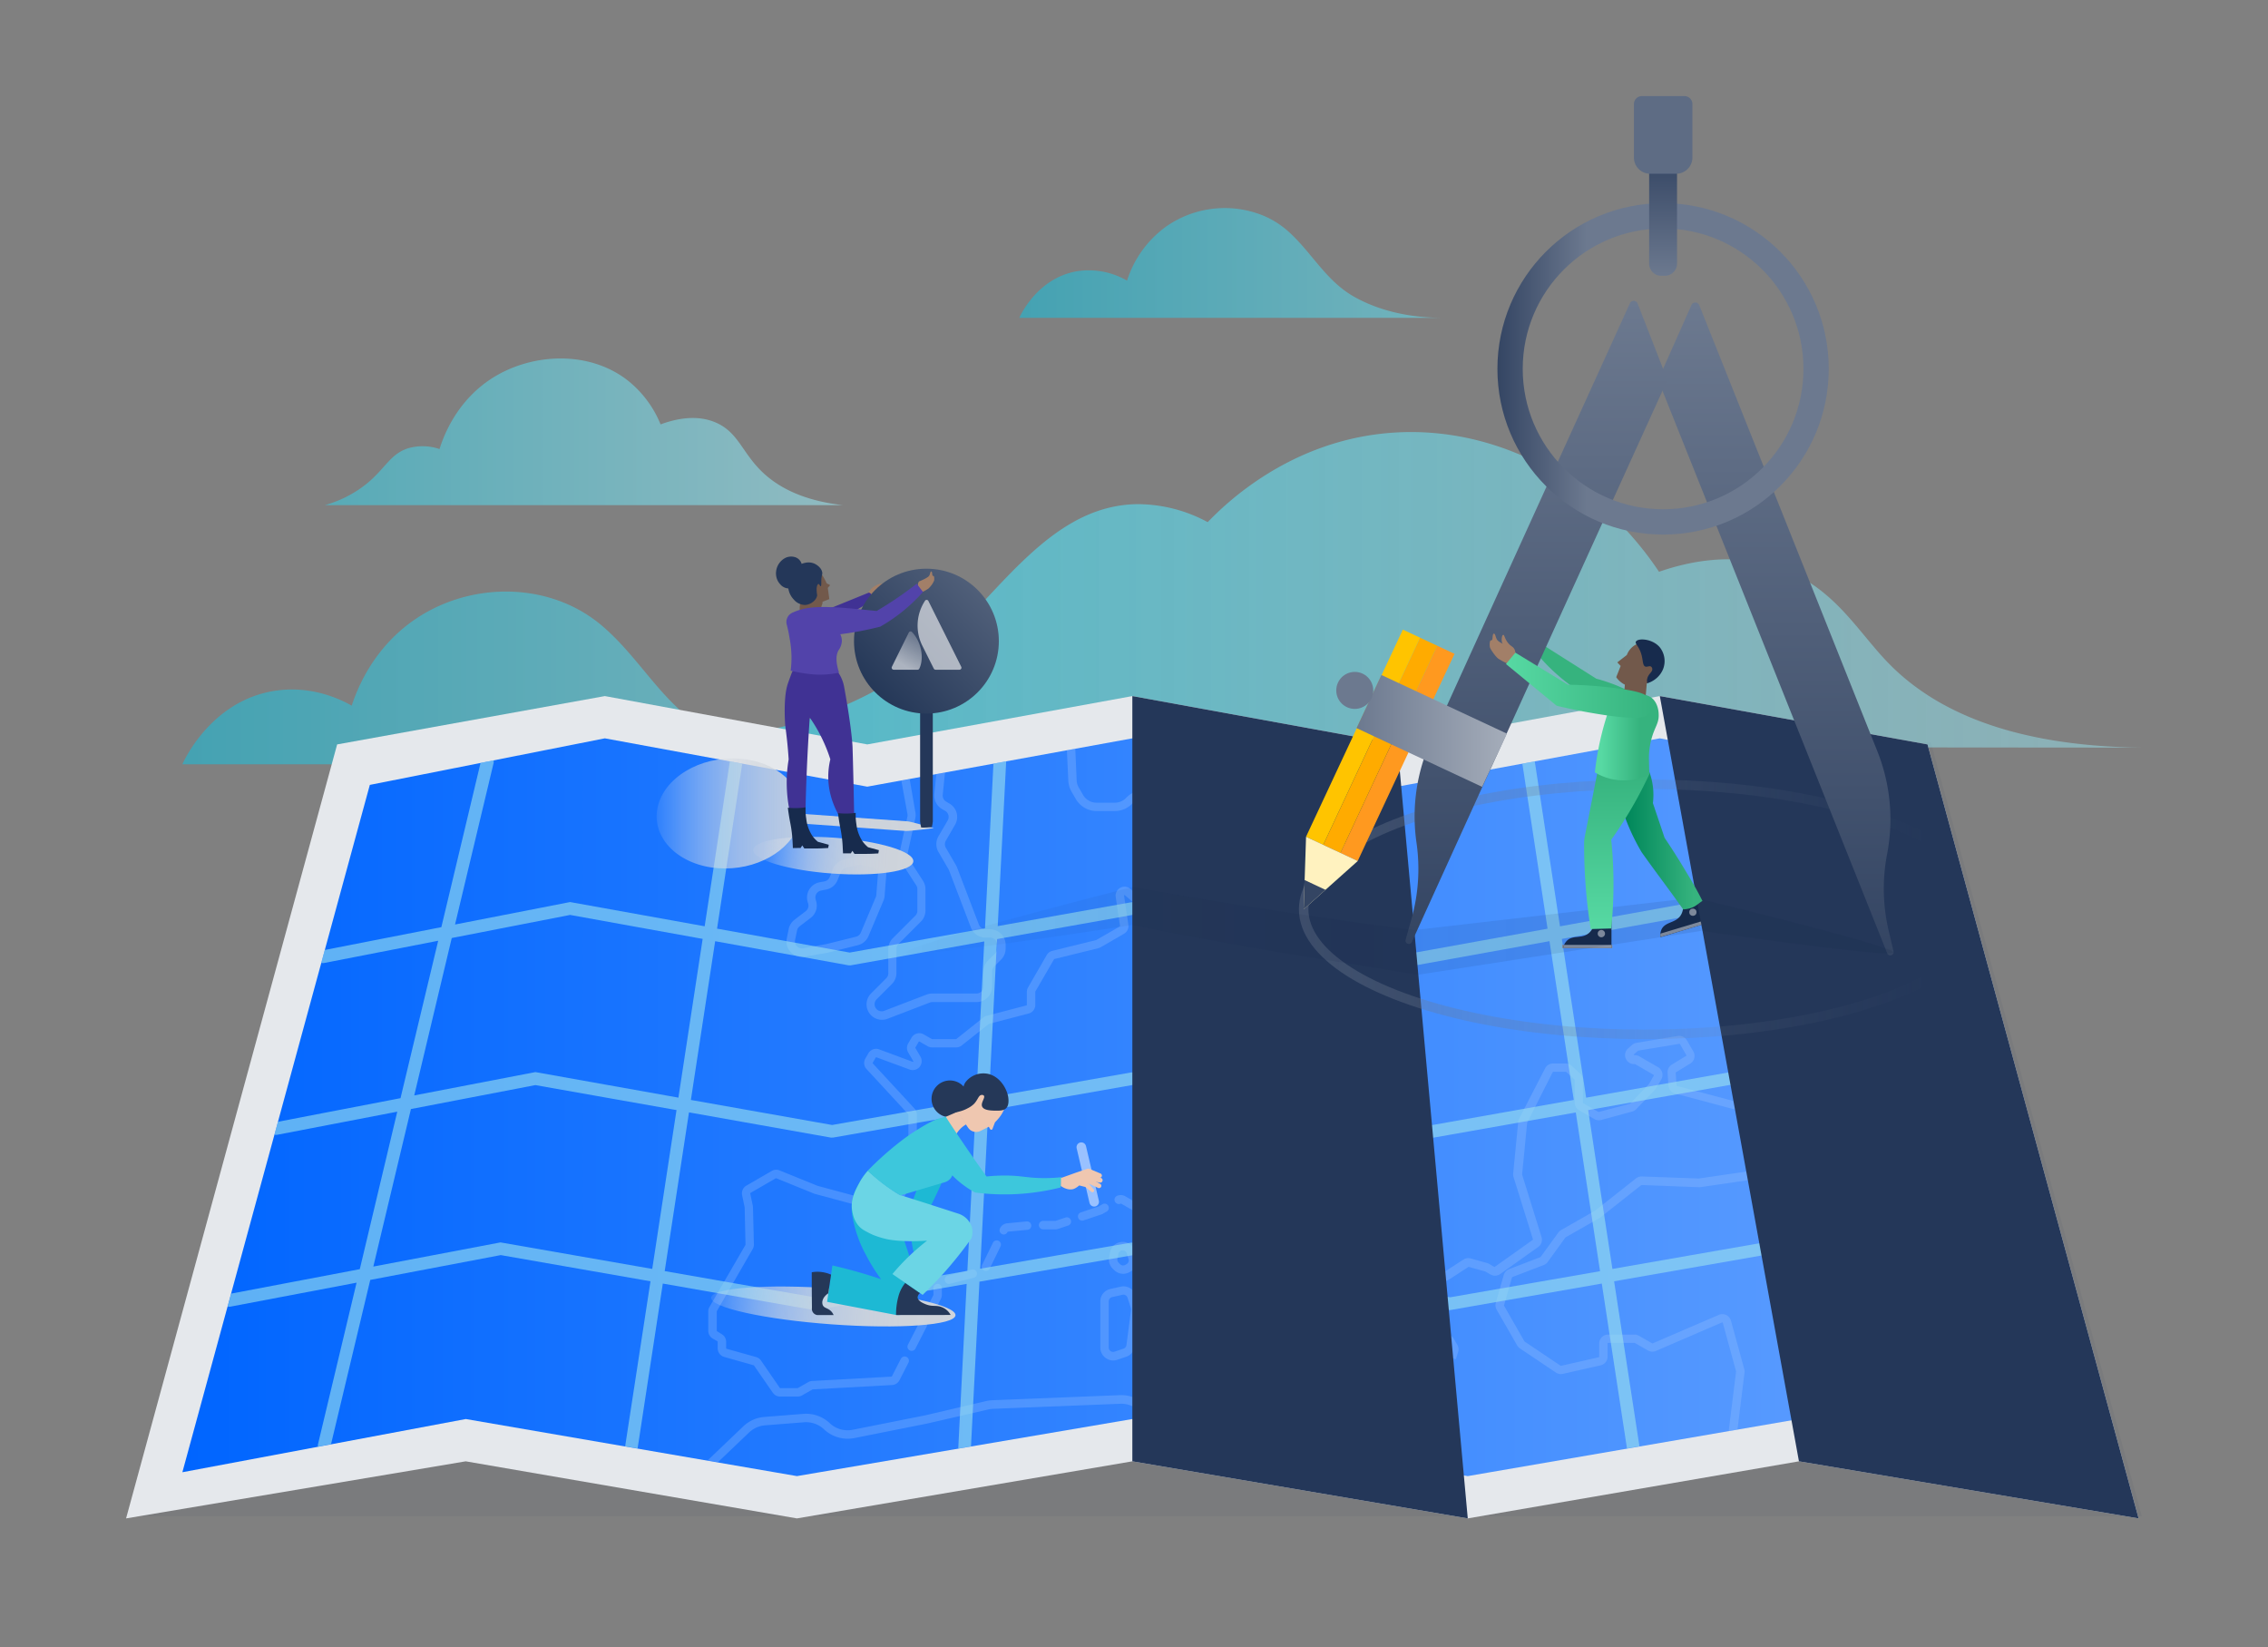 <svg xmlns="http://www.w3.org/2000/svg" xmlns:xlink="http://www.w3.org/1999/xlink" viewBox="0 0 895.11 650"><rect x="0" y="0" width="895.11" height="650" fill="#808080" stroke="none"/><defs><style>.cls-1{isolation:isolate;}.cls-2{fill:#091e42;opacity:0.05;}.cls-3{fill:#a27f68;}.cls-13,.cls-4,.cls-40,.cls-5,.cls-6{opacity:0.6;}.cls-4{fill:url(#T300-T100);}.cls-5{fill:url(#T300-T100-2);}.cls-6{fill:url(#T200-T75);}.cls-7{opacity:0.8;fill:url(#linear-gradient);}.cls-8{fill:#e5e8ec;}.cls-9{fill:url(#B300-B100);}.cls-10,.cls-12,.cls-18,.cls-21,.cls-45{fill:none;}.cls-10,.cls-11{opacity:0.3;}.cls-11{fill:#99c1ff;}.cls-13{fill:#9ce3ee;mix-blend-mode:soft-light;}.cls-14,.cls-37{fill:#243759;}.cls-14{mix-blend-mode:screen;}.cls-15{fill:#8993a4;}.cls-16{fill:#172b4d;}.cls-17{fill:#36b37e;}.cls-18,.cls-21,.cls-45{stroke-miterlimit:10;}.cls-18{stroke-width:3.75px;opacity:0.4;stroke:url(#linear-gradient-2);}.cls-18,.cls-32,.cls-33,.cls-34,.cls-35,.cls-36,.cls-43,.cls-44{mix-blend-mode:multiply;}.cls-19{fill:url(#linear-gradient-3);}.cls-20{fill:url(#linear-gradient-4);}.cls-21{stroke-width:9.99px;stroke:url(#linear-gradient-5);}.cls-22{fill:url(#linear-gradient-6);}.cls-23{fill:#5e6c84;}.cls-24{fill:#ff991f;}.cls-25{fill:#ffab00;}.cls-26{fill:#ffc400;}.cls-27{fill:#fff2bf;}.cls-28{fill:#344563;}.cls-29{fill:url(#linear-gradient-7);}.cls-30{fill:#6c798f;}.cls-31{opacity:0.1;}.cls-32{fill:url(#linear-gradient-8);}.cls-33{fill:url(#linear-gradient-9);}.cls-34{fill:url(#linear-gradient-10);}.cls-35{fill:url(#linear-gradient-11);}.cls-36{fill:url(#linear-gradient-12);}.cls-38{fill:#403294;}.cls-39{fill:url(#linear-gradient-13);}.cls-41{fill:url(#linear-gradient-14);}.cls-42{fill:#fff;}.cls-43{fill:url(#linear-gradient-15);}.cls-44{fill:url(#linear-gradient-16);}.cls-45{stroke:#99c1ff;stroke-linecap:round;stroke-width:3.78px;}.cls-46{fill:#253858;}.cls-47{fill:#1db9d4;}.cls-48{fill:#6bd5e5;}.cls-49{fill:#3dc7dc;}.cls-50{fill:#efc7b0;}.cls-51{fill:#72594b;}.cls-52{fill:url(#linear-gradient-17);}.cls-53{fill:url(#linear-gradient-18);}.cls-54{fill:url(#linear-gradient-19);}.cls-55{fill:url(#linear-gradient-20);}.cls-56{fill:#5243aa;}</style><linearGradient id="T300-T100" x1="71.98" y1="267.49" x2="332.71" y2="267.49" gradientUnits="userSpaceOnUse"><stop offset="0" stop-color="#1db9d4"/><stop offset="1" stop-color="#6bd5e5"/></linearGradient><linearGradient id="T300-T100-2" x1="402.29" y1="103.76" x2="568.17" y2="103.76" xlink:href="#T300-T100"/><linearGradient id="T200-T75" x1="128.16" y1="170.38" x2="332.71" y2="170.38" gradientUnits="userSpaceOnUse"><stop offset="0" stop-color="#3dc7dc"/><stop offset="1" stop-color="#9ce3ee"/></linearGradient><linearGradient id="linear-gradient" x1="244.34" y1="232.71" x2="849.76" y2="232.71" gradientUnits="userSpaceOnUse"><stop offset="0" stop-color="#3dc7dc"/><stop offset="1" stop-color="#9ce3ee" stop-opacity="0.6"/></linearGradient><linearGradient id="B300-B100" x1="71.98" y1="436.87" x2="821.82" y2="436.87" gradientUnits="userSpaceOnUse"><stop offset="0" stop-color="#0065ff"/><stop offset="1" stop-color="#66a3ff"/></linearGradient><linearGradient id="linear-gradient-2" x1="512.64" y1="358.78" x2="785.56" y2="358.78" gradientUnits="userSpaceOnUse"><stop offset="0" stop-color="#6c798f"/><stop offset="0.91" stop-color="#6c798f" stop-opacity="0"/></linearGradient><linearGradient id="linear-gradient-3" x1="700.87" y1="376.98" x2="700.87" y2="119.36" gradientUnits="userSpaceOnUse"><stop offset="0" stop-color="#344563"/><stop offset="1" stop-color="#6c798f"/></linearGradient><linearGradient id="linear-gradient-4" x1="606.39" y1="372.45" x2="606.39" y2="118.72" xlink:href="#linear-gradient-3"/><linearGradient id="linear-gradient-5" x1="590.98" y1="145.54" x2="721.75" y2="145.54" gradientUnits="userSpaceOnUse"><stop offset="0" stop-color="#344563"/><stop offset="0.27" stop-color="#6c798f"/></linearGradient><linearGradient id="linear-gradient-6" x1="656.37" y1="108.86" x2="656.37" y2="61.43" gradientUnits="userSpaceOnUse"><stop offset="0" stop-color="#6c798f"/><stop offset="1" stop-color="#344563"/></linearGradient><linearGradient id="linear-gradient-7" x1="535.35" y1="288.42" x2="594.72" y2="288.42" gradientTransform="translate(-68.98 266.52) rotate(-25.06)" gradientUnits="userSpaceOnUse"><stop offset="0" stop-color="#6c798f"/><stop offset="1" stop-color="#a5adba"/></linearGradient><linearGradient id="linear-gradient-8" x1="357.68" y1="367.28" x2="736.49" y2="367.28" gradientUnits="userSpaceOnUse"><stop offset="0" stop-color="#091e42" stop-opacity="0.1"/><stop offset="0.07" stop-color="#091e42" stop-opacity="0.27"/><stop offset="0.25" stop-color="#091e42" stop-opacity="0.59"/><stop offset="0.44" stop-color="#091e42" stop-opacity="0.82"/><stop offset="0.66" stop-color="#091e42" stop-opacity="0.96"/><stop offset="1" stop-color="#091e42"/></linearGradient><linearGradient id="linear-gradient-9" x1="357.68" y1="363.11" x2="736.49" y2="363.11" xlink:href="#linear-gradient-8"/><linearGradient id="linear-gradient-10" x1="363.41" y1="369.38" x2="731.39" y2="369.38" xlink:href="#linear-gradient-8"/><linearGradient id="linear-gradient-11" x1="284.99" y1="365.18" x2="747.32" y2="365.18" xlink:href="#linear-gradient-8"/><linearGradient id="linear-gradient-12" x1="259.15" y1="320.92" x2="368.57" y2="320.92" gradientUnits="userSpaceOnUse"><stop offset="0" stop-color="#e5e8ec" stop-opacity="0.1"/><stop offset="0.09" stop-color="#e0e3e8" stop-opacity="0.31"/><stop offset="0.18" stop-color="#dbdfe5" stop-opacity="0.49"/><stop offset="0.28" stop-color="#d8dce2" stop-opacity="0.65"/><stop offset="0.39" stop-color="#d4d9df" stop-opacity="0.78"/><stop offset="0.51" stop-color="#d2d7dd" stop-opacity="0.88"/><stop offset="0.63" stop-color="#d0d5dc" stop-opacity="0.95"/><stop offset="0.78" stop-color="#cfd4db" stop-opacity="0.99"/><stop offset="1" stop-color="#cfd4db"/></linearGradient><linearGradient id="linear-gradient-13" x1="345.42" y1="273.18" x2="385.84" y2="232.76" gradientUnits="userSpaceOnUse"><stop offset="0" stop-color="#253858"/><stop offset="1" stop-color="#505f79"/></linearGradient><linearGradient id="linear-gradient-14" x1="363.73" y1="-879.52" x2="356.6" y2="-891.86" gradientTransform="matrix(1, 0, 0, -1, 0, -628)" gradientUnits="userSpaceOnUse"><stop offset="0" stop-color="#fff" stop-opacity="0.4"/><stop offset="0.92" stop-color="#fff"/></linearGradient><linearGradient id="linear-gradient-15" x1="298.21" y1="666.83" x2="394.91" y2="666.83" gradientTransform="translate(995.7 168.93) rotate(90)" xlink:href="#linear-gradient-12"/><linearGradient id="linear-gradient-16" x1="-861.19" y1="489.4" x2="-764.49" y2="489.4" gradientTransform="matrix(0, 0.65, -1, 0, 818.27, 869.83)" xlink:href="#linear-gradient-12"/><linearGradient id="linear-gradient-17" x1="637.87" y1="330.67" x2="671.91" y2="330.67" gradientUnits="userSpaceOnUse"><stop offset="0.11" stop-color="#00875a"/><stop offset="0.9" stop-color="#36b37e"/></linearGradient><linearGradient id="linear-gradient-18" x1="638.07" y1="366.59" x2="638.07" y2="304.04" gradientUnits="userSpaceOnUse"><stop offset="0" stop-color="#57d9a3"/><stop offset="1" stop-color="#36b37e"/></linearGradient><linearGradient id="linear-gradient-19" x1="4827.85" y1="290.23" x2="4853.05" y2="290.23" gradientTransform="matrix(-1, 0, 0, 1, 5482.5, 0)" gradientUnits="userSpaceOnUse"><stop offset="0" stop-color="#36b37e"/><stop offset="0.3" stop-color="#36b37e"/><stop offset="0.9" stop-color="#57d9a3"/></linearGradient><linearGradient id="linear-gradient-20" x1="4830.56" y1="270.34" x2="4888.14" y2="270.34" gradientTransform="matrix(-1, 0, 0, 1, 5482.5, 0)" gradientUnits="userSpaceOnUse"><stop offset="0" stop-color="#36b37e"/><stop offset="1" stop-color="#57d9a3"/></linearGradient></defs><title>Artboard 3</title><g class="cls-1"><g id="Layer_1" data-name="Layer 1"><polygon class="cls-2" points="51.01 598.28 845.32 598.28 762.01 292.89 134.32 292.89 51.01 598.28"/><path class="cls-3" d="M346.28,236.29s1.83-3.41,2.78-3.79,1.66-.2,1.73-.61-1.45-.5-1.59-.74.07-.5-.38-.6a3.6,3.6,0,0,0-1.52-.21,9.16,9.16,0,0,0-3.41,1.92c-.57.73-1.83,2.17-1.84,3.15s3.43,1.09,3.43,1.09Z"/><path class="cls-4" d="M223.66,238.26c-19.39-8.35-42.92-5.75-60.46,6.53-16.19,11.34-22.34,27.36-24.39,33.64-3.92-2.23-15.78-8.28-30.84-5.78-24.46,4.05-35.11,26.94-36,28.92H332.71c-18.31-.3-36.78-4-52.87-13-18.17-10.19-26.66-28.31-42-41.47A55.37,55.37,0,0,0,223.66,238.26Z"/><path class="cls-5" d="M498.79,85.16a40.34,40.34,0,0,0-38.46,4.16,42,42,0,0,0-15.52,21.4A30.25,30.25,0,0,0,425.19,107c-15.56,2.58-22.34,17.14-22.9,18.4H568.17c-11.65-.19-23.4-2.53-33.64-8.26-11.56-6.49-17-18-26.71-26.39A35.52,35.52,0,0,0,498.79,85.16Z"/><path class="cls-6" d="M247.16,149.66c-15.09-11.3-36.47-10.18-51.52-1.3-15.41,9.07-20.75,24.23-22.17,28.82a20.61,20.61,0,0,0-12.54-.26c-6.94,2.28-8.87,7.94-16.18,13.91a46.16,46.16,0,0,1-16.59,8.49H332.71c-17.79-2-27.3-8.43-32.68-13.9-7.24-7.36-8.92-14.89-17.39-18.64-7.82-3.45-16.28-1.41-21.93.67A42.54,42.54,0,0,0,247.16,149.66Z"/><path class="cls-7" d="M547.64,170.88c-38.69,3.44-63.59,27.44-71,35.14a58.28,58.28,0,0,0-27.84-7.1c-33.8.48-53.67,34.31-78.13,56-21.72,19.22-58.93,39.32-126.36,39.55l605.42.52c-59,.26-88.64-16.94-104.81-33.75-12.33-12.81-21.75-30.46-43.88-37.64-17.49-5.66-34.51-2.06-46.28,2C630,188.45,589,167.21,547.64,170.88Z"/><polygon class="cls-8" points="760.73 293.72 655.08 274.65 551.51 293.72 446.9 274.65 342.29 293.72 238.72 274.65 133.06 293.72 49.76 599.11 183.81 576.59 314.52 599.11 446.9 576.59 579.28 599.11 709.99 576.59 844.04 599.11 760.73 293.72"/><polygon id="_Path_" data-name="&lt;Path&gt;" class="cls-9" points="183.83 559.9 71.98 580.89 145.96 309.69 238.71 291.32 342.28 310.39 446.9 291.32 551.51 310.39 655.08 291.32 747.83 309.69 821.82 580.89 709.97 559.9 579.27 582.42 446.9 559.9 314.53 582.42 183.83 559.9"/><path class="cls-10" d="M438.31,533.1a1.71,1.71,0,0,0,1.55.23l3.58-1.21a1.71,1.71,0,0,0,1.15-1.41l1.8-13.86a1.69,1.69,0,0,0-.07-.74L445,512a1.72,1.72,0,0,0-2-1.16l-4.07.91a1.7,1.7,0,0,0-1.35,1.68V531.7A1.7,1.7,0,0,0,438.31,533.1Z"/><path class="cls-10" d="M442.06,498.77a1.73,1.73,0,0,0,2.08.27l.47-.27a1.7,1.7,0,0,0,.79-2l-.66-2.23a1.71,1.71,0,0,0-1.65-1.23h-.25a1.75,1.75,0,0,0-1.44,1.36l-.39,1.92a1.75,1.75,0,0,0,.47,1.57Z"/><path class="cls-10" d="M339.38,341.24a3.17,3.17,0,0,0-.61.07h0l-4.9,1.11a2.76,2.76,0,0,0-2,1.66l-1.32,3.25A6.08,6.08,0,0,1,326,351l-1.89.35a2.78,2.78,0,0,0-2.16,3.49l.21.76a6.06,6.06,0,0,1-2.16,6.53l-4.4,3.36a2.8,2.8,0,0,0-1,1.66l-.76,3.71a2.78,2.78,0,0,0,3.2,3.29l8.55-1.47.19,0,12.1-3a2.82,2.82,0,0,0,1.89-1.62l5.91-14a2.53,2.53,0,0,0,.21-.86l.63-8.06a2.78,2.78,0,0,0-2.23-2.93l-4.37-.87A2.48,2.48,0,0,0,339.38,341.24Z"/><path class="cls-10" d="M473.39,548l9.47,5.46a1.44,1.44,0,0,0,.46.19l9.36,2.23a1.72,1.72,0,0,0,2-1l.17-.44a1.7,1.7,0,0,0-.23-1.68l-7.05-9.21a1.74,1.74,0,0,0-1.37-.67H474.55a1.7,1.7,0,0,0-1.7,1.46l-.3,1.95A1.71,1.71,0,0,0,473.39,548Z"/><path class="cls-11" d="M420.55,480.4l-4,1.32h-5a1.67,1.67,0,0,0,0,3.33h5a3.55,3.55,0,0,0,1.12-.18l3.92-1.32a1.66,1.66,0,0,0-1.05-3.15Z"/><path class="cls-11" d="M435.21,475.09l-1.62.94-7.12,2.38a1.67,1.67,0,0,0,1.06,3.16l7.11-2.39a2.93,2.93,0,0,0,.65-.29l1.58-.91a1.67,1.67,0,0,0-1.66-2.89Z"/><path class="cls-11" d="M451.48,478.18a1.67,1.67,0,0,0-.61-2.27L444.1,472a3.6,3.6,0,0,0-3.43-.06,1.65,1.65,0,0,0-.59,2.26,1.79,1.79,0,0,0,2.35.69l6.77,3.9a1.65,1.65,0,0,0,2.28-.61Z"/><path class="cls-11" d="M396.11,487.1a1.72,1.72,0,0,0,1.53-1,.2.2,0,0,1,.16-.12l7.71-.73a1.66,1.66,0,0,0,1.5-1.82,1.68,1.68,0,0,0-1.81-1.5l-7.72.74a3.55,3.55,0,0,0-2.83,2l0,.05a1.65,1.65,0,0,0,.78,2.2A1.63,1.63,0,0,0,396.11,487.1Z"/><path class="cls-11" d="M367.09,518.81a1.66,1.66,0,0,0,1.48-.91l2.77-5.42a3.44,3.44,0,0,0,.39-1.6v-2.75a1.67,1.67,0,0,0-3.33,0l0,2.84-2.77,5.41a1.66,1.66,0,0,0,.72,2.24A1.59,1.59,0,0,0,367.09,518.81Z"/><path class="cls-11" d="M394.11,489.58a1.67,1.67,0,0,0-2.23.77l-4.26,8.73a1.66,1.66,0,0,0,.77,2.22,1.59,1.59,0,0,0,.73.17,1.66,1.66,0,0,0,1.5-.93l4.25-8.73A1.67,1.67,0,0,0,394.11,489.58Z"/><path class="cls-11" d="M365,521.22a1.67,1.67,0,0,0-2.24.72l-4.43,8.65a1.66,1.66,0,0,0,.73,2.24,1.67,1.67,0,0,0,2.24-.72l4.42-8.65A1.66,1.66,0,0,0,365,521.22Z"/><path class="cls-11" d="M383.51,500.93l-9.42,2.36a1.67,1.67,0,0,0,.41,3.28,1.37,1.37,0,0,0,.4-.05l9.42-2.36a1.67,1.67,0,0,0,1.21-2A1.65,1.65,0,0,0,383.51,500.93Z"/><path class="cls-11" d="M281.29,528.15l1.86,1.07a.21.21,0,0,1,.1.17V532a3.53,3.53,0,0,0,2.58,3.4l11.71,3.32L305,549.51a3.53,3.53,0,0,0,2.91,1.53h6.89a3.52,3.52,0,0,0,1.77-.47l4.13-2.36L352,546.49h0a3.55,3.55,0,0,0,3-1.91l3.54-6.91a1.66,1.66,0,1,0-3-1.52L352,543.06a.22.22,0,0,1-.17.11h0l-31.29,1.71a3.59,3.59,0,0,0-1.57.47l-4.15,2.36h-6.89a.19.19,0,0,1-.16-.09l-7.43-10.8a3.52,3.52,0,0,0-2-1.4l-11.61-3.25a.2.2,0,0,1-.14-.19v-2.59a3.52,3.52,0,0,0-1.77-3L283,525.26a.19.19,0,0,1-.1-.17l0-7.72,14.17-24.54a3.62,3.62,0,0,0,.47-1.85l-.37-14.69a3.4,3.4,0,0,0-.08-.65l-1-4.74a.19.19,0,0,1,.1-.21l10-5.79a.2.2,0,0,1,.17,0l15,6.09a3.84,3.84,0,0,0,.41.13L350,478.7a3.54,3.54,0,0,0,3.95-1.6l7.39-12.43a3.53,3.53,0,0,0,.5-1.8V439.76a3.52,3.52,0,0,0-.94-2.39l-16.46-17.81a.21.21,0,0,1,0-.24l1.2-2.06a.2.2,0,0,1,.24-.09L359,422a3.53,3.53,0,0,0,4.28-5.08l-2-3.41a.18.18,0,0,1,0-.2l1.32-2.3a.22.22,0,0,1,.27-.07l3.23,1.86a3.49,3.49,0,0,0,1.76.47h9.5a3.51,3.51,0,0,0,2.2-.77L390.27,404l15.71-4.1a3.54,3.54,0,0,0,2.63-3.42l0-5.24L416,378.5a.17.17,0,0,1,.12-.1l17.34-4.27a3.55,3.55,0,0,0,.92-.37l9.22-5.32a3.52,3.52,0,0,0,1.73-3.58l-1.69-11.44a.16.16,0,0,1,.1-.2.17.17,0,0,1,.22,0l11.86,10.22a3.57,3.57,0,0,0,1.71.81l32.16,5.57a3.57,3.57,0,0,0,2.37-.42l18.62-10.76a3.46,3.46,0,0,0,1.73-2.55l2.29-15.86,14.52-23.15a.22.22,0,0,1,.14-.09l.34-.05L543,308.83l-4.91-.89-9.54,5.85a3.55,3.55,0,0,0-2.1,1.54l-14.52,23.15a3.46,3.46,0,0,0-.51,1.37l-2.26,15.79a.17.17,0,0,1-.09.14l-18.76,10.78L458,360.94l-11.86-10.22a3.53,3.53,0,0,0-5.8,3.19l1.7,11.44a.2.2,0,0,1-.1.2l-9.27,5.35-17.35,4.27a3.54,3.54,0,0,0-2.21,1.66l-7.36,12.76a3.56,3.56,0,0,0-.48,1.77v5.14a.21.21,0,0,1-.15.2l-15.7,4.1a3.45,3.45,0,0,0-1.31.66L377.4,410l-9.6,0-3.22-1.86a3.53,3.53,0,0,0-4.82,1.29l-1.33,2.29a3.53,3.53,0,0,0,0,3.53l2,3.42a.17.17,0,0,1,0,.23.19.19,0,0,1-.22.06L347,414.05a3.53,3.53,0,0,0-4.28,1.54l-1.19,2.07a3.5,3.5,0,0,0,.47,4.16l16.45,17.81a.18.18,0,0,1,.06.13l0,23.22-7.39,12.42a.18.18,0,0,1-.22.09l-28.23-7.6-15-6.09a3.51,3.51,0,0,0-3.09.22l-10,5.78a3.52,3.52,0,0,0-1.69,3.79l1,4.78.34,14.79L280,515.7a3.52,3.52,0,0,0-.47,1.77v7.62A3.54,3.54,0,0,0,281.29,528.15Z"/><path class="cls-11" d="M682.32,564.66l3.4-.58,2.79-22.45a3.57,3.57,0,0,0-.09-1.38l-5.26-19.14a3.52,3.52,0,0,0-4.79-2.31l-26.11,11.25a.17.17,0,0,1-.18,0l-5.23-3a3.55,3.55,0,0,0-1.77-.47H634.69a3.53,3.53,0,0,0-3.53,3.53v5.22a.2.2,0,0,1-.16.19l-14.88,3.38a.23.23,0,0,1-.16,0l-14.27-9.6-8.09-14.11a.23.23,0,0,1,0-.16l3.14-11a.18.18,0,0,1,.12-.13l12.38-4.75a3.48,3.48,0,0,0,1.6-1.23l7-9.67,13.43-7.67a4.27,4.27,0,0,0,.44-.3l16.1-12.71a.16.16,0,0,1,.13,0l22.41.86a3.5,3.5,0,0,0,.65,0l20.6-3a3.42,3.42,0,0,0,1.78-.81l10.75-9.18a3.55,3.55,0,0,0,1.23-2.94l-1.66.12,1.66-.12-.74-10.18a3.52,3.52,0,0,0-2.61-3.15l-40.2-10.71a.2.2,0,0,1-.14-.19l-.32-5a.22.22,0,0,1,.1-.18l5.64-3.45a3.5,3.5,0,0,0,1.21-4.77l-2.53-4.39a3.57,3.57,0,0,0-3.64-1.72l-16.26,2.71a3.47,3.47,0,0,0-1.76.83l-1.56,1.38a3.48,3.48,0,0,0-.91,4,3.59,3.59,0,0,0,3.64,2.17l7.38,4.26a.22.22,0,0,1,.07.27l-2,3.44-7.41,7.67L631,438.74a.19.19,0,0,1-.15,0l-6-3.46a.22.22,0,0,1-.1-.18v-8.94a3.54,3.54,0,0,0-1.13-2.59l-3.3-3a3.48,3.48,0,0,0-2.39-.94h-5a3.51,3.51,0,0,0-3.13,1.91l-10.22,19.8a3.39,3.39,0,0,0-.38,1.28l-2,20.38a3.47,3.47,0,0,0,.14,1.4l7.66,24.58a.19.19,0,0,1-.07.22l-15,10.67a.22.22,0,0,1-.22,0l-2-1.18a3.09,3.09,0,0,0-.82-.34l-6.45-1.8a3.47,3.47,0,0,0-2.87.44l-7.76,5-6.08,1.26a3.56,3.56,0,0,0-2.34,1.69l-2.56,4.45a3.5,3.5,0,0,0-.48,1.76v6.36a3.57,3.57,0,0,0,1.08,2.54l5.61,5.4a2.69,2.69,0,0,0,.32.27l5.3,4,1.31,2.26-3.44-1-3.24-1.88a3.53,3.53,0,0,0-3.53,0l-3.68,2.13a3.49,3.49,0,0,0-1.71,2.41l-.75,4a.18.18,0,0,1-.11.14.23.23,0,0,1-.19,0l-1.87-1.11-1.47-2.54-1.86-2.82a3.48,3.48,0,0,0-1.18-1.11l-2.94-1.71L541,522.68l-1.61-3.37a3.54,3.54,0,0,0-3.18-2H534.4a.19.19,0,0,1-.18-.11l-1.74-3.59-.35-7.43a3.7,3.7,0,0,0-.19-1l-3-8.69a3.48,3.48,0,0,0-1.29-1.73l-16.92-12a3.46,3.46,0,0,0-.85-.45l-12.27-4.38-16.76-13L479,459.27a3.54,3.54,0,0,0-5.12-1.95l-6.2,3.58a3.56,3.56,0,0,0-1.7,3.76l.7,3.49v2a3.41,3.41,0,0,0,.24,1.27l1.84,4.75a3.51,3.51,0,0,0,1.53,1.78l5.85,3.43,2,4.71a3.51,3.51,0,0,0,1.31,1.59l6.75,4.49,6.11,3.53a3.54,3.54,0,0,0,2.7.35l.52-.15a.2.2,0,0,1,.15,0l2.31,1.33a.19.19,0,0,1,.1.17v2.26a3.52,3.52,0,0,0,.47,1.76l2.2,3.82a3.56,3.56,0,0,0,2.36,1.69l9.48,1.93,5.88,3,4.08,5.15c.05.07.05.16,0,.3a.23.23,0,0,1-.28.08l-6.42-3.71a3.56,3.56,0,0,0-1.77-.48h-3.84a3.52,3.52,0,0,0-3.53,3.43l-.18,5.82a3.54,3.54,0,0,0,1.28,2.83l2.71,2.24a.18.18,0,0,1,.07.15.18.18,0,0,1,0,.15l-2,2a3.61,3.61,0,0,0-.7,1l-2.12,4.71-2.89,5,0-2.69,2.44-4.23a3.53,3.53,0,0,0,.35-2.66l-1.86-7a3.44,3.44,0,0,0-1.06-1.73l-7.8-7a4.12,4.12,0,0,0-.6-.43l-19.06-11-19.37-15.48a1.49,1.49,0,0,0-.12-.14l-1.68-5.81a1.67,1.67,0,1,0-3.2.93l1.68,5.8a3.51,3.51,0,0,0,1.19,1.78h0l19.42,15.53a3,3,0,0,0,.44.29l19.07,11,7.87,7.08,1.86,7a.16.16,0,0,1,0,.15L500,536.25a3.55,3.55,0,0,0-.47,1.77v7l3.44-.53a3.5,3.5,0,0,0,2.52-1.73l3.15-5.45a3.18,3.18,0,0,0,.16-.32l2.16-4.75,1.94-2a3.53,3.53,0,0,0-.26-5.19l-2.71-2.25a.21.21,0,0,1-.08-.16l.18-5.82a.2.2,0,0,1,.2-.2l3.95,0,6.42,3.71a3.48,3.48,0,0,0,2.68.35,3.62,3.62,0,0,0,1.9-5.67l-4.08-5.15a3.47,3.47,0,0,0-1.16-1l-5.82-3a3.69,3.69,0,0,0-.9-.31l-9.43-1.91a.19.19,0,0,1-.13-.1l-2.23-3.91v-2.26a3.54,3.54,0,0,0-1.77-3.06l-2.3-1.33a3.54,3.54,0,0,0-2.7-.34l-.52.14a.19.19,0,0,1-.15,0L488,489.42l-6.84-4.57-1.95-4.72a3.59,3.59,0,0,0-1.5-1.7L471.86,475,470,470.18v-2a3.23,3.23,0,0,0-.07-.69l-.69-3.46a.2.2,0,0,1,.09-.21l6.21-3.58a.17.17,0,0,1,.17,0,.2.2,0,0,1,.12.13l1.88,5.67a3.64,3.64,0,0,0,1.19,1.68l16.7,12.9a4,4,0,0,0,1,.53l12.26,4.38,17,12.11,3,8.74.36,7.43a3.52,3.52,0,0,0,.35,1.37l1.71,3.52a3.57,3.57,0,0,0,3.18,2h1.83a.22.22,0,0,1,.18.12l1.6,3.36a3.59,3.59,0,0,0,.53.8l5.05,5.81a3.78,3.78,0,0,0,.9.74l3,1.73,1.76,2.65,1.46,2.53a3.55,3.55,0,0,0,1.29,1.29l1.81,1.05a3.53,3.53,0,0,0,5.23-2.42l.75-4a.21.21,0,0,1,.1-.13l3.68-2.13a.23.23,0,0,1,.2,0l3.25,1.88a3.51,3.51,0,0,0,.77.33l6.72,2,.9-2.82a3.57,3.57,0,0,0-.3-2.84l-1.41-2.43a3.45,3.45,0,0,0-.93-1.05l-5.27-4-5.61-5.4a.18.18,0,0,1-.06-.14l0-6.46,2.57-4.45a.21.21,0,0,1,.13-.09l6.08-1.26a3.71,3.71,0,0,0,1.2-.49l7.69-5a.18.18,0,0,1,.16,0l6.5,1.81,2.05,1.18a3.53,3.53,0,0,0,3.81-.18l15-10.67a3.5,3.5,0,0,0,1.32-3.92l-7.67-24.66,2-20.47L612.82,423a.21.21,0,0,1,.18-.11h5a.24.24,0,0,1,.14.05l3.29,3a.2.2,0,0,1,.06.15v8.94a3.54,3.54,0,0,0,1.77,3.06l6,3.46a3.52,3.52,0,0,0,2.69.35l12.27-3.33a3.54,3.54,0,0,0,1.62-1l7.32-7.61a3.66,3.66,0,0,0,.51-.68l2-3.4a3.53,3.53,0,0,0-1.3-4.82l-7.37-4.26a3.56,3.56,0,0,0-2-.47h0a.2.2,0,0,1-.17-.13.17.17,0,0,1,.05-.22l1.66-1.43,16.27-2.7a.2.2,0,0,1,.21.09l2.53,4.39a.21.21,0,0,1-.07.27l-5.64,3.45a3.51,3.51,0,0,0-1.68,3.23l.31,5a3.53,3.53,0,0,0,2.62,3.19l40.19,10.71a.23.23,0,0,1,.15.18l.74,10.18a.23.23,0,0,1-.07.17L691.09,462l-20.65,3L648,464.19a3.52,3.52,0,0,0-2.32.76l-16.12,12.72-13.42,7.67a3.39,3.39,0,0,0-1.12,1L608,496l-12.39,4.75a3.57,3.57,0,0,0-2.13,2.32l-3.13,10.95a3.56,3.56,0,0,0,.33,2.73l8.1,14.12a3.59,3.59,0,0,0,1.09,1.17l14.21,9.53a3.5,3.5,0,0,0,2.74.51l14.89-3.37a3.51,3.51,0,0,0,2.75-3.44v-5.22a.2.2,0,0,1,.2-.2l10.49,0,5.24,3a3.55,3.55,0,0,0,3.16.18l26.1-11.25a.17.17,0,0,1,.17,0,.24.24,0,0,1,.11.13l5.25,19.22-2.88,23.14A1.63,1.63,0,0,0,682.32,564.66Z"/><path class="cls-11" d="M451.64,554a13.46,13.46,0,0,0-9.7-3.52l-50.21,2a13.28,13.28,0,0,0-2.53.34l-24.09,5.63-28.57,5.69a10.28,10.28,0,0,1-9.06-2.6,13.6,13.6,0,0,0-10.41-3.68l-15.4,1.22a13.62,13.62,0,0,0-8.32,3.71l-14.11,13.47,4.08.7,12.33-11.76a10.34,10.34,0,0,1,6.28-2.81l15.4-1.21a10.29,10.29,0,0,1,7.86,2.77,13.63,13.63,0,0,0,12,3.46l28.62-5.7L390,556.14a11,11,0,0,1,1.91-.26l50.21-2a10.32,10.32,0,0,1,7.32,2.66l5.18,4.72,6.09,1Z"/><path class="cls-11" d="M481.19,556.39a5.45,5.45,0,0,0,1.35.54l9.37,2.23a5,5,0,0,0,1.15.14,5.08,5.08,0,0,0,4.71-3.19l.18-.44a5.08,5.08,0,0,0-.69-4.94l-7.05-9.2a5.08,5.08,0,0,0-4-2H474.55a5,5,0,0,0-5,4.29l-.3,1.95a5,5,0,0,0,2.47,5.13Zm-8.64-10.1.3-1.95a1.7,1.7,0,0,1,1.7-1.46H486.2a1.74,1.74,0,0,1,1.37.67l7.05,9.21a1.7,1.7,0,0,1,.23,1.68l-.17.44a1.72,1.72,0,0,1-2,1l-9.36-2.23a1.44,1.44,0,0,1-.46-.19L473.39,548A1.71,1.71,0,0,1,472.55,546.29Z"/><path class="cls-11" d="M436.37,535.8a5,5,0,0,0,2.92,1,5.17,5.17,0,0,0,1.64-.27l3.57-1.21a5.06,5.06,0,0,0,3.39-4.13l1.8-13.86a4.93,4.93,0,0,0-.2-2.19l-1.3-4.07a5,5,0,0,0-5.91-3.39l-4.07.91a5,5,0,0,0-3.95,4.93V531.7A5.05,5.05,0,0,0,436.37,535.8Zm1.22-22.33a1.7,1.7,0,0,1,1.35-1.68l4.07-.91a1.72,1.72,0,0,1,2,1.16l1.3,4.07a1.69,1.69,0,0,1,.07.74l-1.8,13.86a1.71,1.71,0,0,1-1.15,1.41l-3.58,1.21a1.72,1.72,0,0,1-2.27-1.63Z"/><path class="cls-11" d="M439.71,501.12a5.07,5.07,0,0,0,6.1.81l.47-.27a5,5,0,0,0,2.32-5.81l-.66-2.23a5.06,5.06,0,0,0-9.8.41l-.39,1.92a5,5,0,0,0,1.38,4.59Zm1.3-4.5.39-1.92a1.75,1.75,0,0,1,1.44-1.36h.25a1.71,1.71,0,0,1,1.65,1.23l.66,2.23a1.7,1.7,0,0,1-.79,2l-.47.27a1.73,1.73,0,0,1-2.08-.27l-.58-.58A1.75,1.75,0,0,1,441,496.62Z"/><path class="cls-11" d="M358.13,321.12a2.67,2.67,0,0,1,0,1.09l-3,13.76a6.14,6.14,0,0,0,.84,4.63l5.64,8.72a2.77,2.77,0,0,1,.44,1.51v8.48a2.72,2.72,0,0,1-.81,2l-8.86,8.87a6,6,0,0,0-1.79,4.31v9.49a2.78,2.78,0,0,1-.81,2l-6,6a6.1,6.1,0,0,0,6.5,10l16.72-6.42a2.8,2.8,0,0,1,1-.18h17.46a6.11,6.11,0,0,0,6.1-6.1v-5.92a2.76,2.76,0,0,1,.81-2l2.73-2.73a6.08,6.08,0,0,0,1.79-4.31v-1.56a6.11,6.11,0,0,0-6.11-6.1h-1.83a2.79,2.79,0,0,1-2.59-1.79l-8.65-22.63a7,7,0,0,0-.42-.87l-4-6.88a2.79,2.79,0,0,1,0-2.77l3.66-6.33a6.11,6.11,0,0,0-2.24-8.34l-1.27-.74a2.77,2.77,0,0,1-1.37-2.68l.88-8.81-3.41.62-.78,7.86a6.12,6.12,0,0,0,3,5.9l1.27.73a2.79,2.79,0,0,1,1,3.79L370.36,330a6.12,6.12,0,0,0,0,6.11l4,6.88a2,2,0,0,1,.19.39l8.65,22.63a6.14,6.14,0,0,0,5.7,3.93h1.83a2.78,2.78,0,0,1,2.78,2.77v1.56a2.78,2.78,0,0,1-.81,2L389.94,379a6.1,6.1,0,0,0-1.79,4.32v5.92a2.77,2.77,0,0,1-2.77,2.77H367.92a6.23,6.23,0,0,0-2.18.4L349,398.82a2.78,2.78,0,0,1-3-4.55l6-6a6.08,6.08,0,0,0,1.79-4.31v-9.49a2.72,2.72,0,0,1,.81-2l8.86-8.86a6.06,6.06,0,0,0,1.79-4.32v-8.48a6.11,6.11,0,0,0-1-3.32l-5.64-8.72a2.79,2.79,0,0,1-.38-2.11l3-13.76a6,6,0,0,0,.05-2.39L359,307.34l-3.28.6Z"/><path class="cls-11" d="M338,338.06l-4.9,1.11a6.1,6.1,0,0,0-4.32,3.66l-1.32,3.24a2.77,2.77,0,0,1-2.07,1.69l-1.88.34a6.13,6.13,0,0,0-4.77,7.69l.22.75a2.76,2.76,0,0,1-1,3l-4.41,3.37a6.13,6.13,0,0,0-2.27,3.63l-.76,3.72a6.1,6.1,0,0,0,7,7.23l8.54-1.47c.15,0,.31-.06.45-.09l12.1-3a6.14,6.14,0,0,0,4.14-3.55l5.92-14a6,6,0,0,0,.46-1.91l.63-8.05a6.12,6.12,0,0,0-4.9-6.46l-4.37-.87A6,6,0,0,0,338,338.06Zm8.48,7-.63,8.06a2.53,2.53,0,0,1-.21.86l-5.91,14a2.82,2.82,0,0,1-1.89,1.62l-12.1,3-.19,0L317,374.18a2.78,2.78,0,0,1-3.2-3.29l.76-3.71a2.8,2.8,0,0,1,1-1.66l4.4-3.36a6.06,6.06,0,0,0,2.16-6.53l-.21-.76a2.78,2.78,0,0,1,2.16-3.49L326,351a6.08,6.08,0,0,0,4.55-3.7l1.32-3.25a2.76,2.76,0,0,1,2-1.66l4.9-1.11h0a3.17,3.17,0,0,1,.61-.07,2.48,2.48,0,0,1,.54.06l4.37.87A2.78,2.78,0,0,1,346.52,345.1Z"/><path class="cls-11" d="M421.63,308a9.53,9.53,0,0,0,1.26,4.33l1.7,2.93a9.52,9.52,0,0,0,8.23,4.75H440a9.54,9.54,0,0,0,6.92-3,6.18,6.18,0,0,1,10.28,2.05l3.81,10.1,4.7,13.85a9.47,9.47,0,0,0,12.5,5.78l6.41-2.53a9.51,9.51,0,0,0,5.59-6l3.54-11.53a9.69,9.69,0,0,0,.39-2L496.06,304l.33-3.67-3.26-.59-2.3,26.72a6.39,6.39,0,0,1-.25,1.29L487,339.29a6.14,6.14,0,0,1-3.63,3.93l-6.4,2.53a6.17,6.17,0,0,1-8.12-3.76l-4.73-13.91-3.83-10.14a9.5,9.5,0,0,0-15.81-3.16,6.21,6.21,0,0,1-4.5,1.94h-7.19a6.2,6.2,0,0,1-5.35-3.08l-1.69-2.93a6.1,6.1,0,0,1-.82-2.82l-.55-12.47-3.31.6Z"/><path class="cls-12" d="M328.84,448.87h0l-.22,0h-.21a2.28,2.28,0,0,1-.45,0l-56-9.95-9.58,62.63,59.13,10.34,60.32-10.42L385,439l-56.15,9.85Z"/><polygon class="cls-12" points="211.71 423.15 267.76 433.1 277.33 370.46 225.01 361.01 178.28 370.12 163.45 432.27 211.25 423.07 211.71 423.15"/><polygon class="cls-12" points="211.29 428.15 162.18 437.6 147.34 499.75 197.53 490.22 257.42 500.68 267 438.04 211.29 428.15"/><polygon class="cls-12" points="682.54 423.07 683 423.16 730.35 432.27 715.51 370.12 668.79 361.01 616.47 370.46 626.04 433.1 682.54 423.07"/><polygon class="cls-12" points="682.51 428.15 626.8 438.04 636.37 500.68 696.27 490.22 696.71 490.3 746.46 499.75 731.62 437.6 682.51 428.15"/><polygon class="cls-12" points="565.39 448.94 564.96 448.87 508.8 439.01 512.01 501.46 572.33 511.88 631.45 501.54 621.88 438.91 565.39 448.94"/><path class="cls-12" d="M446.6,423.14l.31,0,.25,0h.17L503.49,433l-3.21-62.47L446.9,361l-53.39,9.54L390.31,433l56.16-9.86Z"/><path class="cls-12" d="M446.89,428.15l-56.85,10-3.2,62.47,59.49-10.27h0l.14,0h.12a1.55,1.55,0,0,1,.31,0,1.63,1.63,0,0,1,.31,0h.11l.14,0h0L507,500.59l-3.21-62.47Z"/><path class="cls-12" d="M335.79,380.86a3.27,3.27,0,0,1-.44,0h0a3.42,3.42,0,0,1-.45,0l-52.64-9.51L272.67,434l55.74,9.89,56.85-10,3.21-62.45Z"/><polygon class="cls-12" points="621.12 433.98 611.55 371.35 558.46 380.94 558.01 380.86 505.33 371.44 508.54 433.89 565.39 443.87 621.12 433.98"/><path class="cls-13" d="M768.32,569.82,753.11,506.1l49.74,9.45a2.52,2.52,0,0,0,1.13-.06l-1.39-5.08-50.75-9.64L737,438.63l47.35,9.11a2.52,2.52,0,0,0,1.13,0l-1.39-5.09-48.36-9.31L720.9,371.17l45,8.77a2.39,2.39,0,0,0,1.13-.05l-1.38-5.09-46-9L704.15,301,699,300a2.58,2.58,0,0,0,0,1.07l15.21,63.69-45.42-8.86-53.11,9.6-9.94-65a.25.25,0,0,1,0-.07l-4.91.9,9.95,65.1-52.34,9.45-53.38-9.54-3.34-65-5-.91a2.24,2.24,0,0,0-.05.58L500,365.42,447.34,356h-.16l-.28,0a2.58,2.58,0,0,0-.29,0h-.15l-52.68,9.41,3.3-64.43a2.24,2.24,0,0,0,0-.58l-5,.91-3.34,65-53.39,9.54L283,366.41l9.95-65.1-4.9-.9a.14.14,0,0,0,0,.07l-9.94,65L225,355.92l-45.41,8.86,15.21-63.69a2.58,2.58,0,0,0,0-1.07l-5.14,1-15.47,64.8-46,9-1.39,5.09a2.42,2.42,0,0,0,1.14.05l45-8.77L158.07,433.3l-48.37,9.31-1.38,5.08a2.34,2.34,0,0,0,1.12.05l47.35-9.11L142,500.77l-50.75,9.64-1.39,5.08a2.49,2.49,0,0,0,1.12.06l49.75-9.45-15.22,63.72a2.61,2.61,0,0,0,0,1l5.14-1,15.48-64.81,51.5-9.79,59.1,10.33-10,65.11,4.91.85a.06.06,0,0,0,0,0l9.95-65.06L321,516.87h.13a1.66,1.66,0,0,0,.32,0h0a3.42,3.42,0,0,0,.45,0l59.61-10.29L378.22,571a2.51,2.51,0,0,0,0,.55l5-.85,3.34-65,60.33-10.41,60.32,10.41,3.34,65,5,.85a2.5,2.5,0,0,0,0-.55l-3.31-64.45,59.64,10.29.42.08,59.88-10.47,9.94,65.06a.06.06,0,0,1,0,0l4.92-.85-10-65.11,59.1-10.33,51.5,9.79,15.48,64.81,5.13,1A2.29,2.29,0,0,0,768.32,569.82ZM668.79,361l46.72,9.11,14.84,62.15L683,423.16l-.45-.09L626,433.1l-9.58-62.64Zm-275.28,9.53L446.9,361l53.38,9.54L503.49,433l-56.16-9.86h-.17l-.25,0-.31,0h-.13L390.31,433Zm-215.22-.42L225,361l52.32,9.45-9.57,62.64-56-10-.46-.08-47.8,9.2Zm79.13,130.56-59.89-10.46-50.19,9.53,14.84-62.15,49.11-9.45L267,438Zm124.37.78-60.32,10.42-59.13-10.34,9.58-62.63,56,9.95a2.28,2.28,0,0,0,.45,0h.21l.22,0h0L385,439Zm3.47-67.57-56.85,10L272.67,434l9.58-62.63,52.64,9.51a3.42,3.42,0,0,0,.45,0h0a3.27,3.27,0,0,0,.44,0l52.68-9.42Zm62.21,56.43h0l-.14,0h-.11a1.63,1.63,0,0,0-.31,0,1.55,1.55,0,0,0-.31,0h-.12l-.14,0h0l-59.49,10.27,3.2-62.47,56.85-10,56.86,10L507,500.59Zm57.86-118.88L558,380.86l.44.08,53.09-9.59L621.12,434l-55.73,9.89-56.85-10Zm67,140.44L512,501.46,508.8,439,565,448.86l.44.08,56.48-10,9.57,62.63ZM696.71,490.3l-.44-.08-59.9,10.46L626.8,438l55.71-9.89,49.11,9.45,14.84,62.15Z"/><polygon class="cls-14" points="579.28 599.11 446.9 576.59 446.9 274.65 551.51 293.72 579.28 599.11"/><rect class="cls-15" x="616.53" y="372.81" width="19.8" height="1.3" transform="translate(1252.87 746.92) rotate(-180)"/><path id="_Path_2" data-name="&lt;Path&gt;" class="cls-16" d="M616.91,374.11H636V362l-6.21.28c-.64,4-2.16,5.61-3.36,6.36-2.68,1.68-5.81.33-8,2.53A5.52,5.52,0,0,0,616.91,374.11Z"/><path class="cls-15" d="M617.29,372.81a7,7,0,0,0-.38,1.3H636v-1.3Z"/><path class="cls-15" d="M632,369.81a1.44,1.44,0,1,0-1.43-1.43A1.43,1.43,0,0,0,632,369.81Z"/><path id="_Path_3" data-name="&lt;Path&gt;" class="cls-16" d="M655.33,369.77l18.24-5.49-3.48-11.59-5.87,2.05c.54,4-.45,6-1.38,7.06-2.09,2.37-5.47,2-7,4.73A5.5,5.5,0,0,0,655.33,369.77Z"/><path class="cls-15" d="M673.57,364.28,673.2,363l-17.88,5.37a6.76,6.76,0,0,0,0,1.36Z"/><circle class="cls-15" cx="668.13" cy="359.93" r="1.43"/><polygon class="cls-14" points="844.04 599.11 709.99 576.59 655.08 274.65 760.73 293.72 844.04 599.11"/><path class="cls-3" d="M610.14,258.56c-.66.64.89,3.78-2.93-.62a4.4,4.4,0,0,1-1.55-2.74c-.14-1.65,1.32-2.19,1-3.7-.18-.82-.7-1.1-.63-2,.05-.62.37-1.33.68-1.33s.43.91,1.16,2.49,1,1.45,1.5,2.76c.19.55.26.9.68,2.07a7.77,7.77,0,0,1,.3.89C610.44,256.9,610.68,258,610.14,258.56Z"/><path class="cls-3" d="M608.72,252.85l-3.94-4.24a.68.68,0,0,0-.9.17c.06.35.07.73-.12.85s-.33-.07-.53,0c-.35.17-.33.92-.32,1.15a2.93,2.93,0,0,0,.13.75l-.2.88a.93.93,0,0,0,.23.86l.1,1.33c-.2.44,1.32,1.66,1.37,1.72l2.29,1.05a.68.68,0,0,0,.26.18.66.66,0,0,0,.88-.47l.87-3.69A.67.67,0,0,0,608.72,252.85Z"/><path class="cls-17" d="M648.42,277.2c-.07-1.14-1.06-2.47-6.77-5.16A70.07,70.07,0,0,0,630,267.78l-20.07-12.7-2.5,3.87A74.44,74.44,0,0,0,620.66,271a89.07,89.07,0,0,0,10.69,6.42c6.95,3.55,10.37,4.09,12.52,6.07a1.28,1.28,0,0,0,.91.44C646.37,283.92,648.59,279.8,648.42,277.2Z"/><ellipse class="cls-18" cx="649.1" cy="358.78" rx="134.59" ry="49.35"/><path class="cls-19" d="M744.79,336.94h0a72.45,72.45,0,0,0,.53,29.94l2,8.49a1.31,1.31,0,0,1-2.49.78L654.42,149.91l13.15-29.56a1.67,1.67,0,0,1,3.07.06l70.29,176A72.41,72.41,0,0,1,744.79,336.94Z"/><path class="cls-20" d="M559.05,332.51h0a72.52,72.52,0,0,1-1.94,29.89l-2.35,8.38a1.31,1.31,0,0,0,2.45.9L658.08,149.92l-11.76-30.14a1.66,1.66,0,0,0-3.06-.09L564.8,292.19A72.28,72.28,0,0,0,559.05,332.51Z"/><circle class="cls-21" cx="656.37" cy="145.54" r="60.39"/><path class="cls-22" d="M650.87,61.43h11a0,0,0,0,1,0,0V104a4.83,4.83,0,0,1-4.83,4.83H655.7a4.83,4.83,0,0,1-4.83-4.83V61.43a0,0,0,0,1,0,0Z"/><path class="cls-23" d="M648,37.91h16.79a3.15,3.15,0,0,1,3.15,3.15V62.16a6.39,6.39,0,0,1-6.39,6.39h-10.3a6.39,6.39,0,0,1-6.39-6.39V41.05A3.15,3.15,0,0,1,648,37.91Z"/><rect class="cls-24" x="547.83" y="252.12" width="7.51" height="90.25" transform="translate(925.31 800.17) rotate(-154.94)"/><rect class="cls-25" x="541.02" y="248.94" width="7.51" height="90.25" transform="translate(913.69 791.22) rotate(-154.94)"/><rect class="cls-26" x="534.22" y="245.76" width="7.51" height="90.25" transform="translate(902.07 782.27) rotate(-154.94)"/><polygon id="_Path_4" data-name="&lt;Path&gt;" class="cls-27" points="535.87 339.72 514.52 358.78 515.46 330.17 535.87 339.72"/><polygon class="cls-28" points="514.52 358.78 523.13 351.09 514.89 347.24 514.52 358.78"/><rect class="cls-29" x="537.68" y="276.84" width="54.71" height="23.16" transform="translate(175.39 -212.21) rotate(25.06)"/><circle class="cls-30" cx="534.68" cy="272.41" r="7.3"/><g class="cls-31"><path class="cls-32" d="M502.79,359.21Q474.2,354.86,446.9,350v15c23.59,4.74,43.15,8.23,57.23,10.63,0,0,9.76,1.66,55.64,9h0l-1.6-17.6Q531,363.5,502.79,359.21Z"/><path class="cls-33" d="M357.68,375.78c0,3.16,89.22-10.83,89.22-10.83V350S357.68,372.62,357.68,375.78Z"/><polygon class="cls-34" points="558.17 366.98 559.77 384.58 671.32 367.32 668.93 354.18 558.17 366.98"/><path class="cls-35" d="M747.32,375.78c0-2.64-78.39-21.6-78.39-21.6l2.78,13.14S747.32,378.36,747.32,375.78Z"/></g><path class="cls-36" d="M358.25,324.08l-42.11-3c.87-11.14-9.55-20.68-24.3-21.74-15.59-1.12-30.09,7.65-32.38,19.58s8.47,22.53,24.06,23.65c14.75,1.06,28.51-6.74,31.89-17.7l42.11,3c1.36.1,11.05-1.13,11.05-1.13S359.61,324.18,358.25,324.08Z"/><path class="cls-37" d="M368.14,272.62h-5v51.45a17.87,17.87,0,0,0,.43,2.44,24.21,24.21,0,0,0,4.2-.19,16,16,0,0,0,.39-2.25Z"/><path class="cls-38" d="M343.89,237.24a2.4,2.4,0,0,0,.16-2.54,2.2,2.2,0,0,0-1.1-.9l-14.61,5.95a80.92,80.92,0,0,1-11.26,1.59c-2.49.18-4.48.19-5.2,1.47-.92,1.62.83,4.19,1.44,5a34.34,34.34,0,0,0,14.73-1.64q5.59-3,11.36-6.32C340.92,239,342.42,238.12,343.89,237.24Z"/><circle id="_Ellipse_" data-name="&lt;Ellipse&gt;" class="cls-39" cx="365.63" cy="252.97" r="28.58"/><g id="Layer_2" data-name="Layer 2" class="cls-40"><g id="Blue"><path class="cls-41" d="M360,249.44a.78.78,0,0,0-1.33.15L352,263.08a.8.8,0,0,0,.36,1.08.74.74,0,0,0,.36.09h9.4a.78.78,0,0,0,.72-.46C364.82,259.61,363.59,253.24,360,249.44Z"/><path class="cls-42" d="M365,237.16a17.81,17.81,0,0,0-1,17.58l4.53,9.06a.82.82,0,0,0,.72.45h9.4a.8.8,0,0,0,.72-1.17l-12.95-25.92A.77.77,0,0,0,365,237.16Z"/></g></g><ellipse class="cls-43" cx="328.88" cy="515.48" rx="7.08" ry="48.35" transform="translate(-208.95 806.39) rotate(-85.87)"/><ellipse class="cls-44" cx="328.88" cy="337.59" rx="7.08" ry="31.66" transform="translate(-31.52 641.31) rotate(-85.87)"/><line class="cls-45" x1="426.76" y1="452.63" x2="431.84" y2="474.18"/><circle class="cls-46" cx="374.91" cy="433.57" r="7.26"/><path class="cls-47" d="M359.55,475.66a55.59,55.59,0,0,0,2.75,24.41l3.57-.34c0-1.22,0-3.13.19-5.46.33-4.51.91-6.27,1.07-9.73a36.58,36.58,0,0,0-.42-7.38c1-2,2-4.08,3-6.19,3-6.41,5.51-12.66,7.71-18.68a1.17,1.17,0,0,0-.72-1.5l-7.05-2.5Z"/><path class="cls-47" d="M326.43,513.66l27.22,5.18a7.81,7.81,0,0,0,8.59-7.36,16.88,16.88,0,0,0-.58-6.86c-.09-.38-.18-.68-.24-.88-2.6-8.81-3.93-12-5.23-16.65-2.09-7.49-1.08-7.1-2.58-11-1.59-4.13-4.68-9.22-11.15-14.18A30.57,30.57,0,0,0,339,467a21,21,0,0,0-2.61,6.5,19,19,0,0,0,.15,7,48.71,48.71,0,0,0,5.14,14.49,71,71,0,0,0,6.07,9.75q-5.1-1.74-10.8-3.32-4.35-1.19-8.43-2.11Z"/><path class="cls-48" d="M342.52,461.94A24.37,24.37,0,0,0,339,467c-1.56,2.94-3.52,6.63-2.59,11.1.16.75.75,5.13,4.63,7.34a35.41,35.41,0,0,0,3.47,1.78,34.47,34.47,0,0,0,5.38,1.68c6.1,1.34,15.35.67,16,.62-2,1.56-4.12,3.34-6.28,5.35a89.83,89.83,0,0,0-7.4,7.82q6,4.13,11.93,8.23c3-2.91,6.23-6.2,9.45-9.87a157.11,157.11,0,0,0,9.76-12.37,7.54,7.54,0,0,0,.19-4.57,8.21,8.21,0,0,0-5.06-5.16L365,474.6,355,471.43c-2.34-1.47-4.82-3.19-7.37-5.17C345.8,464.8,344.08,463.35,342.52,461.94Z"/><path class="cls-49" d="M372.94,466.45l-17.56,5.22a64.63,64.63,0,0,1-12.92-9.76,125.6,125.6,0,0,1,13.85-12.24,80,80,0,0,1,6.83-4.6s5.1-3.21,8.07-3.94l2-.5h0l4,9.28a5,5,0,0,1,.36,2.64l-1.43,10.11a4.56,4.56,0,0,1-2.4,3.45A5.09,5.09,0,0,1,372.94,466.45Z"/><path class="cls-50" d="M376.21,451.6a5,5,0,0,0,.34-1.14,5.56,5.56,0,0,0,.07-1.42,11.28,11.28,0,0,1,3.11-4.3,11.13,11.13,0,0,1,1.66-1.15l-3.36-5-4.78,2.07.78,2.66a28.23,28.23,0,0,1,.88,5.25,5.74,5.74,0,0,0,.19,1A5.62,5.62,0,0,0,376.21,451.6Z"/><path class="cls-46" d="M375.19,518.84a6.63,6.63,0,0,0-3.4-3.05c-2.39-1-3.81,0-6.78-1.31-.83-.36-2.8-1.23-2.84-2.58a2.28,2.28,0,0,1,.9-1.66l-5.82-4a13.77,13.77,0,0,0-2.69,5.37,26.34,26.34,0,0,0-.91,7.25Z"/><path class="cls-46" d="M328,502.94a13,13,0,0,0-3.47-1,12.72,12.72,0,0,0-4.16.05q0,7,.08,14.05a2.48,2.48,0,0,0,2.13,2.84H329a4.83,4.83,0,0,0-.77-1.27c-1.33-1.56-2.93-1.34-3.51-2.66a2.79,2.79,0,0,1-.1-1.73,4,4,0,0,1,.83-1.62,5.69,5.69,0,0,1,1.45-1.3C327.26,507.82,327.61,505.38,328,502.94Z"/><path class="cls-50" d="M378,438.88l4.07,6.05a3.81,3.81,0,0,0,2.4,1.62h0a3.86,3.86,0,0,0,2.52-.33l3.25-1.64.55.94a.5.5,0,0,0,.89-.06l1-2.61,1.07-1.16a14.24,14.24,0,0,0,3-5.17h0A9.14,9.14,0,0,0,396,429h0a9.08,9.08,0,0,0-7-4.33l-.58-.05a4.79,4.79,0,0,0-1.88.22h0a9.11,9.11,0,0,0-6.2,7.41l-.28,2Z"/><path class="cls-49" d="M373.25,440.63q2.89,4.5,6,9.07,5.06,7.51,10.12,14.51a66.51,66.51,0,0,1,7.53-.38c6.07,0,8.78,1,14.83,1a59.51,59.51,0,0,0,7.3-.37c-.13,1.35-.27,2.71-.41,4.06a90.57,90.57,0,0,1-33.79,2,37.62,37.62,0,0,1-14.23-13.48c-1.94-3.27-3.95-6.77-2.75-10.58C368.89,443.15,371.9,441.34,373.25,440.63Z"/><path class="cls-50" d="M418.67,467.93c.57.41,2.79,1.9,5.06,1.2a6.84,6.84,0,0,0,2.78-2.05,14.48,14.48,0,0,0,2.55-3.48l4.68,1.09a.93.93,0,0,0,1-.35.89.89,0,0,0-.39-1.31L430,461.21a1.49,1.49,0,0,0-1,0l-4.24,1.44-6,2.15Z"/><path class="cls-50" d="M432.45,463.77l2.19,1.06a.94.94,0,0,1,.5,1.09h0a.94.94,0,0,1-1.1.69l-5.72-1.14-3.38,1.63.5-2.69,3.52-1.56Z"/><path class="cls-50" d="M434.57,468.26a.91.91,0,0,1-1.11.49l-3.34-1.56-5-.28.45-1.78,5.18.09,3.45,1.88A.9.9,0,0,1,434.57,468.26Z"/><path class="cls-50" d="M431.65,470.21a.67.67,0,0,1-.9.06l-2.38-1.91-2.78-.72.52-1.42,3.64.89,1.92,2.19A.68.68,0,0,1,431.65,470.21Z"/><path class="cls-46" d="M381,427.07c-1.29,2-.64,3.65-2.18,8.2a31.49,31.49,0,0,1-1.45,3.56,14.23,14.23,0,0,0,4.68-1.61,9.15,9.15,0,0,0,2.42-1.73c1.53-1.63,1.71-3.32,2.91-3.46a1.07,1.07,0,0,1,.88.22c.78.79-1.29,2.83-.64,4.35s3.5,1.58,5,1.63c1.72,0,3.43.1,4.51-1s.93-3.21.82-4.1c-.52-4-4.08-9.53-9.6-9.6A8.82,8.82,0,0,0,381,427.07Z"/><path class="cls-51" d="M638.3,261.35l3.76-2.91a7.72,7.72,0,0,1,4.29-4.45,6.72,6.72,0,0,1,4.17-.23c3,.89,4.94,4.25,5.09,7.23.26,5.22-4.94,8.24-5.58,8.6a9.56,9.56,0,0,1-7.67,1,9,9,0,0,1-4.49-3.4l1.76-4.43C639.19,262.31,638.74,261.83,638.3,261.35Z"/><path class="cls-16" d="M649.35,263c-1-.38-.9-2.13-1.39-4.2-.9-3.8-2.85-4.73-2.3-5.67.82-1.42,6.47-1.19,9.4,2.26a8.73,8.73,0,0,1,1.32,8.59,9.5,9.5,0,0,1-3.62,4.37,9.94,9.94,0,0,1-2.73,1.27,4.9,4.9,0,0,1,.31-2.54c.64-1.47,1.91-2.06,1.76-3.19a1.25,1.25,0,0,0-.36-.78C651.1,262.52,650.15,263.27,649.35,263Z"/><path class="cls-3" d="M595.45,261.57c.92.24,1.93-1.09,2.33-2a4.18,4.18,0,0,0,0-3.25c-.6-1.33-1.51-1.19-2.74-2.83s-1.28-3-1.72-3-.66,1-.65,2c0,1.75,1.09,2.07,1.39,3.94.24,1.49-.36,1.82.1,3.3C594.35,260.23,594.71,261.37,595.45,261.57Z"/><path class="cls-3" d="M597,255.7s-5.39-2-6.14-3.27-.64-2.39-1.27-2.41-.42,2.23-.73,2.49-.75,0-.81.69a5.44,5.44,0,0,0,0,2.27c.25.79,2.33,3.89,3.52,4.57s3.58,2.23,5,2,.87-5.25.87-5.25Z"/><path class="cls-52" d="M637.87,310.29a84.27,84.27,0,0,0,10.06,26c6.41,9,10,13.56,16.37,22.53,4.51-.31,5.39-2,7.61-3.36-2.72-5.31-3.88-7.23-7.32-12.93q-3.81-6.32-7.62-11.95l-4.62-13.71a26.13,26.13,0,0,0-.7-10.09,25.86,25.86,0,0,0-1.54-4.19Z"/><path class="cls-53" d="M630.59,304l-5.11,26a14.36,14.36,0,0,0-.28,2.69c0,3.9.08,8,.31,12.22a213.77,213.77,0,0,0,2.28,21.66l8.11-.22a171.4,171.4,0,0,0,.79-23.45q-.21-6.06-.79-11.56a165.29,165.29,0,0,0,10.39-16.64c1.72-3.16,3.26-6.24,4.65-9.21Z"/><path class="cls-54" d="M637.82,272.57a115.21,115.21,0,0,0-7,23c-.61,3.19-1.06,6.26-1.38,9.18a22.28,22.28,0,0,0,21.49.8l-.12-5.42a29.1,29.1,0,0,1,1.09-9c1.3-4.54,2.94-5.87,2.72-9.47,0-.79-.27-4.41-2.87-6.39a7.53,7.53,0,0,0-3.57-1.29C645.65,273.52,642.15,273,637.82,272.57Z"/><rect class="cls-51" x="641.08" y="268.45" width="8.58" height="8.09" transform="translate(25.77 -54.38) rotate(4.92)"/><g id="_Group_" data-name="&lt;Group&gt;"><path class="cls-55" d="M651.65,276.68c-1-2.74-4.76-3.9-12.85-5a161.41,161.41,0,0,0-20-1.52l-20.73-12.64L594.36,262l20,16.46c7.82,1.88,14.43,3,19.31,3.73,12.1,1.75,15.89,1.22,17.46-1.05A5,5,0,0,0,651.65,276.68Z"/></g><path class="cls-3" d="M362.64,229.45s3.61-1.42,4.1-2.32.39-1.63.81-1.65.32,1.5.54,1.67.5,0,.56.45a3.91,3.91,0,0,1,0,1.53,9.42,9.42,0,0,1-2.3,3.16c-.8.48-2.38,1.57-3.35,1.46s-.69-3.53-.69-3.53Z"/><path class="cls-51" d="M324.59,237.54c.2.7-.49,1.2-.53,2.79a6.08,6.08,0,0,0,.53,2.6c-4.19,1.61-7.74,1.74-8.66.3a5.32,5.32,0,0,1-.3-2.79,6,6,0,0,1,.66-3.27C318,234.78,324.06,235.69,324.59,237.54Z"/><path class="cls-38" d="M312.29,266a11.47,11.47,0,0,1,.65-1.44,13.18,13.18,0,0,1,1-1.63,15.29,15.29,0,0,0,1.65.26c.63.06,1.12.07,1.38.09,1.5.09,4.39.21,12.4.26a14.55,14.55,0,0,1,3.81,7.63c3.15,17.23,3.3,23.76,3.3,23.76q.12,3.81.21,7.63.24,9.12.41,18.16a2.22,2.22,0,0,1-.58,1c-.83.78-2.1.59-3.08.45a7.36,7.36,0,0,1-2.59-.89,32,32,0,0,1-2.92-7.15,29,29,0,0,1-.22-14.54,61.72,61.72,0,0,0-8.12-16.47q-.69,9.8-1.14,20.08-.41,9.38-.57,18.39l-5.33,2.12a55.65,55.65,0,0,1-1.95-18.48,54.14,54.14,0,0,1,.66-5.6c-.15-2.36-.35-4.8-.62-7.32q-.32-3-.72-5.91s-.85-9.89.74-15.74C311,269.4,311.93,267,312.29,266Z"/><path class="cls-16" d="M314.07,318.86a24.82,24.82,0,0,1-3.13-.17c.3,2.49.66,4.5.93,5.88a49.37,49.37,0,0,1,.95,8c.05.86.09,1.57.1,2.05l3.07-.05.64-1,.81,1.2c1.52,0,3.1,0,4.72,0s3.19-.1,4.7-.19c.08-.42.15-.85.23-1.27l-4.28-1.17a11.94,11.94,0,0,1-2.24-2.4A15.2,15.2,0,0,1,318.2,323a20.71,20.71,0,0,1-.26-4.45A27.22,27.22,0,0,1,314.07,318.86Z"/><path class="cls-56" d="M310.49,246.39a4,4,0,0,1,2.2-4.62c.37-.17.75-.33,1.16-.5,3.77-1.49,8.28-2.5,23.09-1.09l9.07.88c3.26-1.92,6.65-4.09,10.14-6.55,2-1.4,3.87-2.8,5.65-4.2l2.48,3.25a67.81,67.81,0,0,1-7.12,6.92,66.41,66.41,0,0,1-9.75,6.77c-2.35.6-4.85,1.17-7.49,1.68-2.91.56-5.68,1-8.3,1.32a5.88,5.88,0,0,1,.64,2.74A6.86,6.86,0,0,1,331,256.5c-.88,1.46-1.44,4,.15,8.91a36.11,36.11,0,0,1-10,.7,60.09,60.09,0,0,1-9.1-1.48,40.45,40.45,0,0,0,.32-5.92,43.52,43.52,0,0,0-.82-7.31C311.33,250,311,248.29,310.49,246.39Z"/><path class="cls-51" d="M323.19,225.27a17.77,17.77,0,0,1,2.92,4.56c.07.21.09.31.51.53s1,.32.89.64-.74.73-.8,1l.6,4.38-1.76.69-5.95,2.32c.07-.24,2.25-6.17,2.23-6.52s-.09-1.05.31-1.23,1-3.64,1.2-4.11a1.7,1.7,0,0,0,0-1.23C323.27,225.67,323.19,225.27,323.19,225.27Z"/><path class="cls-37" d="M313.26,236.53a6,6,0,0,0,4.4,2.17c2.45-.08,4.76-2.11,4.85-3.89a12.66,12.66,0,0,1-.2-2.74c.1-.67.34-1.63.71-1.65s.63.94.89.89.23-1.11.23-1.72c0-2.68.57-2.83.34-3.89-.43-2-2.65-3.12-2.93-3.25-2.76-1.31-5.59.2-6.06.44a9.19,9.19,0,0,0-4.33,9.44A8,8,0,0,0,313.26,236.53Z"/><path class="cls-37" d="M307.94,230.55a4.49,4.49,0,0,0,3.31,1.63c1.84-.06,3.57-1.58,3.64-2.92a9.12,9.12,0,0,1-.15-2.06c.07-.5.25-1.22.53-1.24s.48.71.67.67.18-.84.18-1.29c0-2,.42-2.13.25-2.92a4,4,0,0,0-2.2-2.45,5.24,5.24,0,0,0-4.55.34,6.88,6.88,0,0,0-3.26,7.08A6.1,6.1,0,0,0,307.94,230.55Z"/><path class="cls-16" d="M333.86,321a27.11,27.11,0,0,1-3.13-.16c.3,2.49.66,4.5.93,5.87a48.41,48.41,0,0,1,.95,8c.06.85.09,1.56.1,2l3.08,0,.63-1,.81,1.2c1.52,0,3.1,0,4.72,0s3.19-.09,4.7-.18c.08-.43.15-.85.23-1.28l-4.28-1.16a12.34,12.34,0,0,1-2.24-2.41,15.28,15.28,0,0,1-2.37-6.71,21.34,21.34,0,0,1-.26-4.45A24.37,24.37,0,0,1,333.86,321Z"/></g></g></svg>